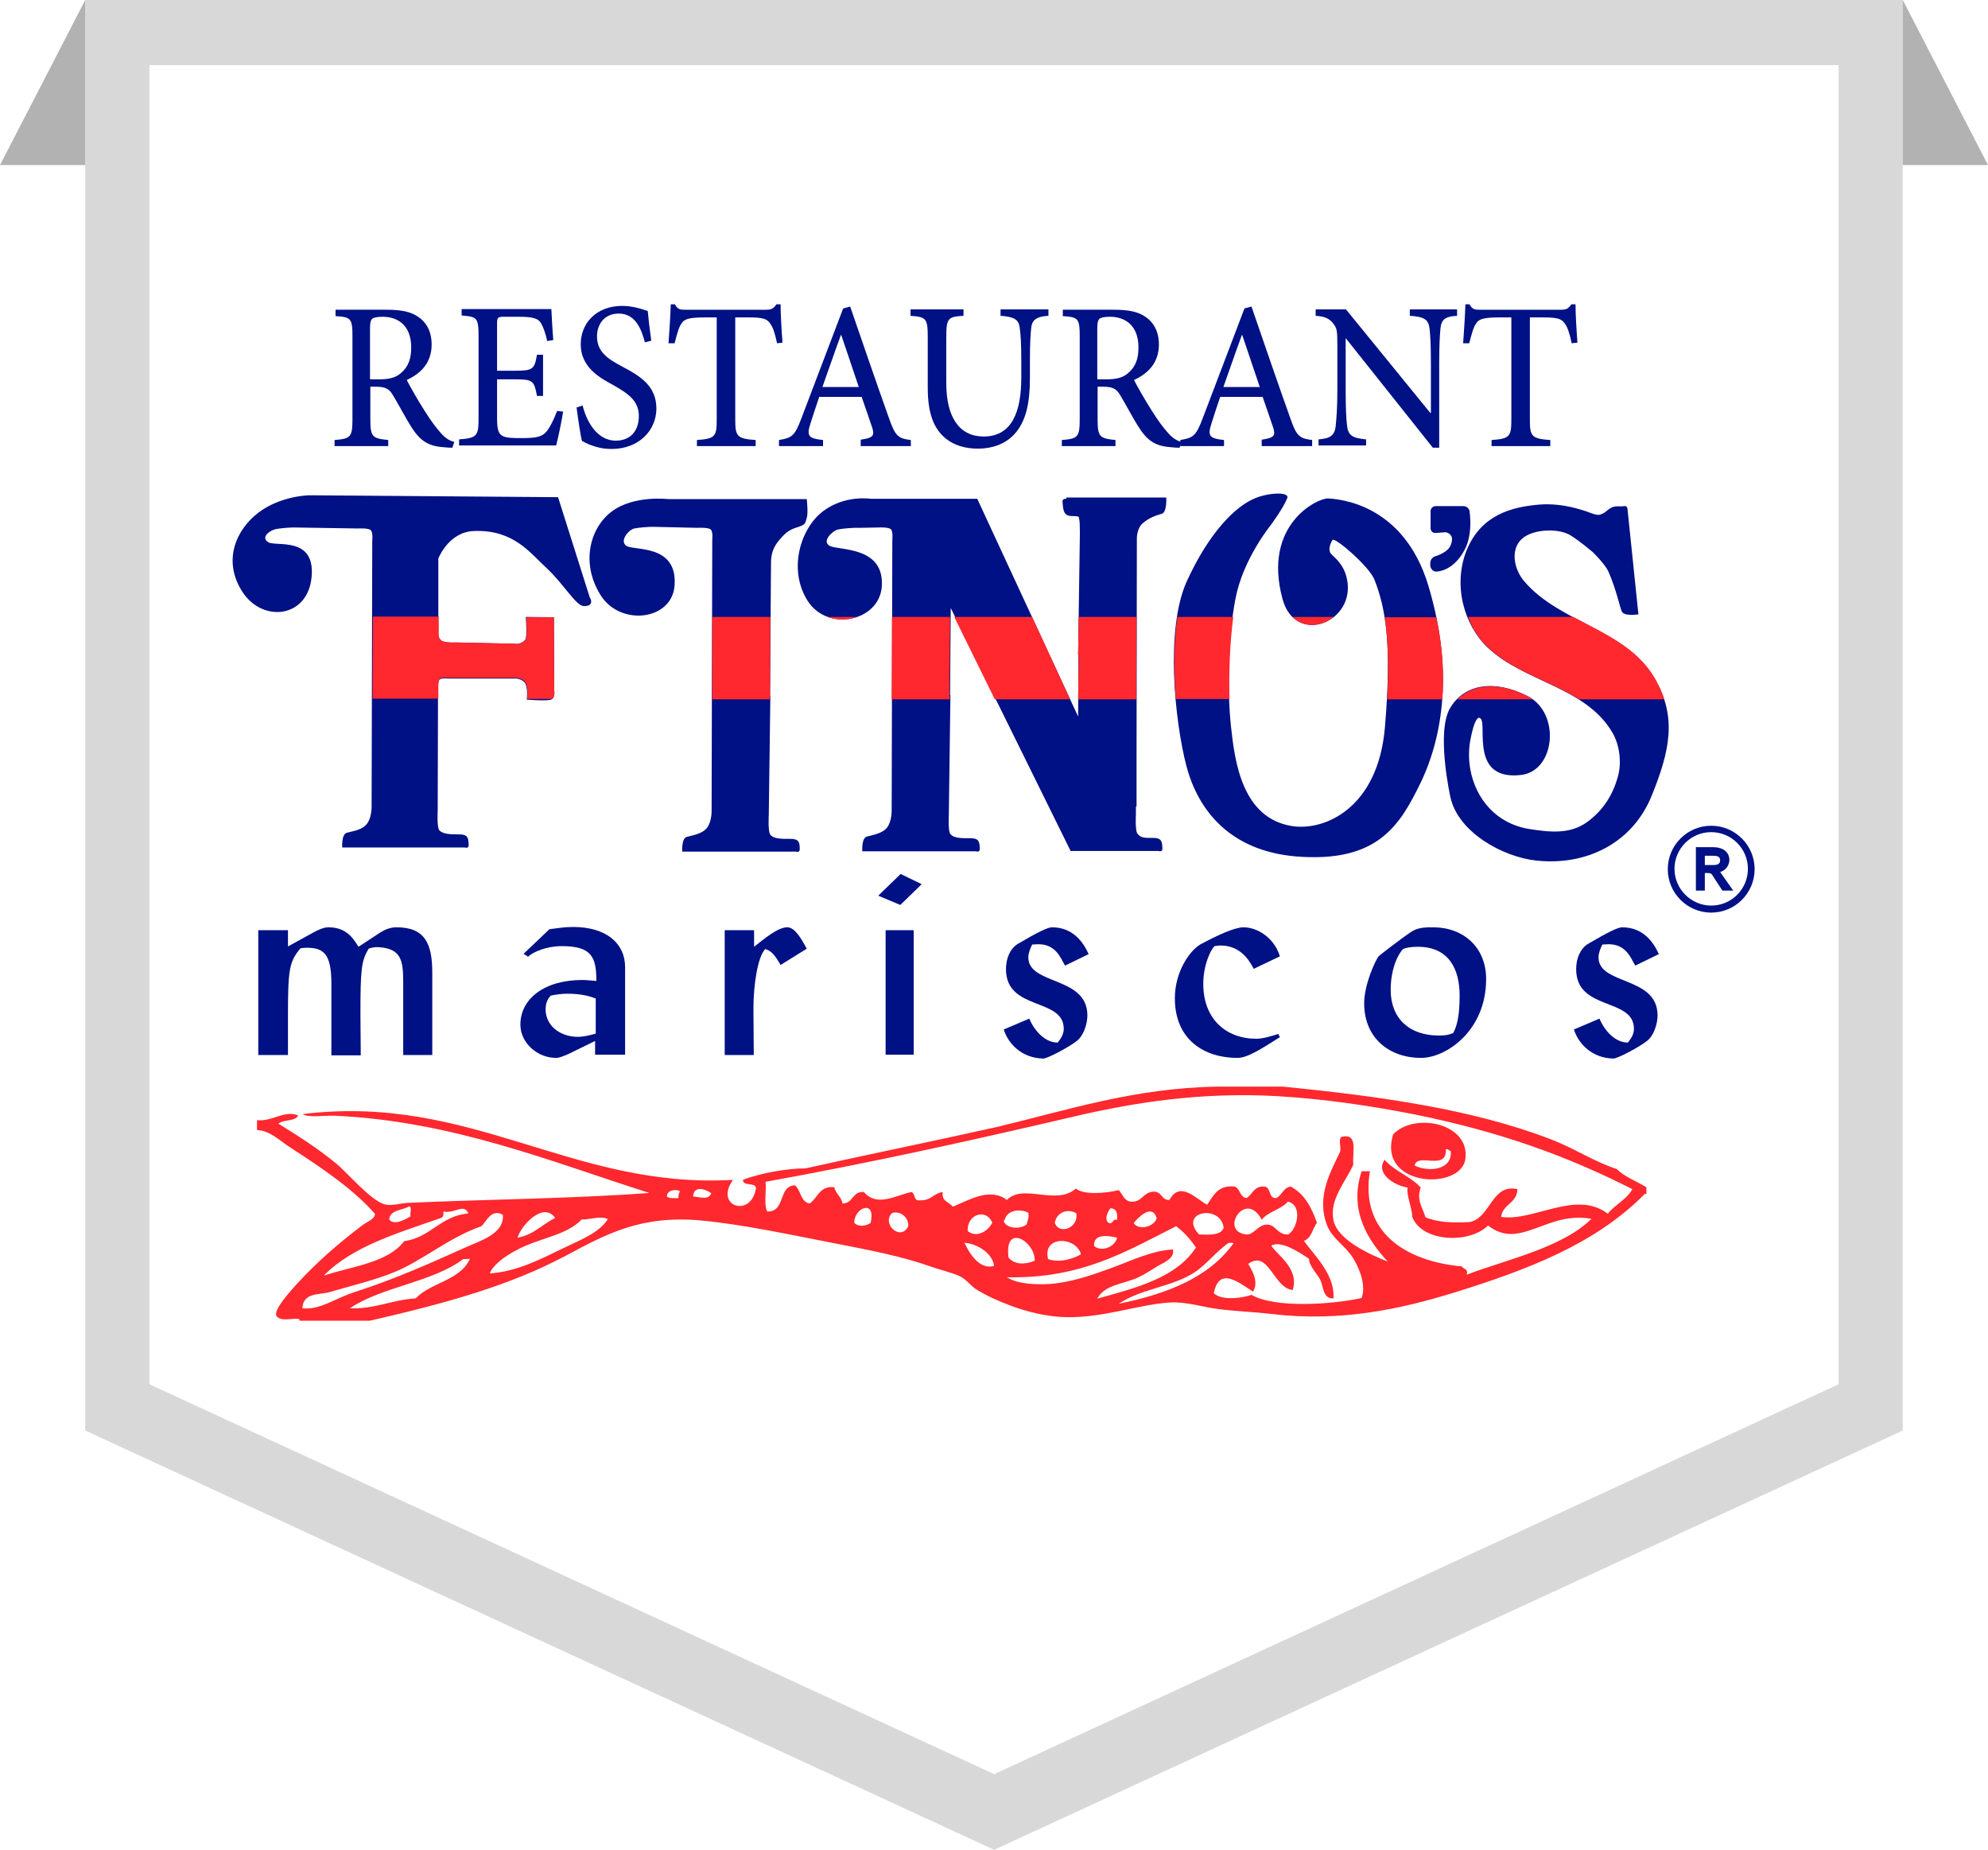 <svg xmlns="http://www.w3.org/2000/svg" xmlns:xlink="http://www.w3.org/1999/xlink" id="Capa_1" x="0px" y="0px" viewBox="0 0 622.7 579.3" style="enable-background:new 0 0 622.7 579.3;" xml:space="preserve"><style type="text/css">	.st0{fill:#D8D8D8;}	.st1{fill:#FFFFFF;}	.st2{fill-rule:evenodd;clip-rule:evenodd;fill:#FFFFFF;}	.st3{fill-rule:evenodd;clip-rule:evenodd;fill:#FF282E;}	.st4{fill:#001085;}	.st5{fill:#FF282E;}	.st6{fill:#B2B2B2;}</style><g>			<image style="overflow:visible;opacity:0.42;" width="636" height="646" transform="matrix(1 0 0 1 -6.447 -26)">	</image>	<g>		<g>			<g>				<polygon class="st0" points="596,448 311.4,579.3 26.7,448 26.7,0 596,0     "></polygon>				<polygon class="st1" points="575.9,433.5 311.4,555.6 46.8,433.5 46.8,20.4 575.9,20.4     "></polygon>			</g>			<g>				<g>					<g>						<path class="st2" d="M511.5,372.7c-1.8,3.3-5.4,4.9-7.7,7.7c-9.9-7.6-23.2,2.5-33.4,1c0.5-4.1,5-4.2,5.1-8.7       c-8.1-1.8-8.3,8.9-14.9,10.3c-5.4,0.2-10.3,0-13.9-1.5c-0.9-3-3-5.2-1.5-9.3c-3.1-3.5-8.2-5.2-11.3-8.7       c-3,4.3,3.1,8.1,7.2,8.7c-0.3,2.6,1.3,5.7,1.5,9.3c3.1,7.8,17.8,8.4,23.7,2.6c10.1,7.9,18.3-4.6,32.4-2.1       c-9.4,9.2-26.9,12.8-39.1,17.5c0.5-1.9-1.1-1.7-1.5-2.6c-17.5-1.7-32.1-10.7-28.8-29.8c-0.9,0-1.7,0-2.6,0       c-4.1,12.5,2.2,21.7,8.2,28.3c-5.5-2.2-15.7-6.7-17-12.9c-1.4-6.6,3.8-12,6.2-17.5c-0.4-3.7,1.7-9.9-3.6-8.7       c-1.2,0.5-0.2,3.2-0.5,4.6c-3,6.4-7.6,14.1-4.1,23.2c1.6,4.1,5.9,6.4,8.2,10.3c2.1,3.5,3.9,8.5,2.6,12.4c-9,2-27.1,3.3-34.5-1       c-2.1,0.8-9.2,2.1-11.8-0.5c1.7-8.7,8.2-3.1,12.3-0.5c1.8-3.2-0.4-6.8-1.5-8.7c6.4-4.6,7.8,7.5,13.9,8.2       c2.2-6.7-5-11.1-6.7-13.9c3-1.8,9.1,2.2,11.8,4.1c0.2,2.6,2.5,4.5,3.6,6.7c0.9,1.9,0.8,6,4.1,5.7c0.4-7.5-5.6-13-9.3-18       c2.4-0.8,2.7-3.8,4.1-5.7c-1.7-4.8-4-9.1-8.2-11.3c-2.4,0.3-2.7,2.8-4.6,3.6c-2.5,0.1-1.5-3.3-3.6-3.6       c-3.4-0.3-3.6,2.5-5.7,3.6c-2.1-0.3-1.9-2.9-3.6-3.6c-5.4-0.6-6.7,2.9-8.7,5.7c-3.7-2.1-8.5-7.6-11.8-1.5       c-2.7,0.1-2.4-2.8-5.1-2.6c-3.3,0.2-3.4,3.5-7.2,3.1c-2-0.4-2.4-2.4-3.6-3.6c-4.4,1.1-11.1,1.5-13.4-0.5       c-6.1,5.5-16.7-1.7-21.6,3.6c-5.3-4.1-11.9,0-17,2.1c-1-1.6-3.6-1.6-3.1-4.6c-2.9,0.4-3.7,2.8-7.2,2.6c-2,0.3-1.3-2.1-2.6-2.6       c-5.2,1.1-10.9,4.8-14.9,0c-3.7-0.3-3.3,3.6-6.7,3.6c-0.4-2.2-2.1-3.1-2.6-5.1c-4.7-0.4-5.1,3.4-7.7,5.1       c-3-0.5-2.7-4.1-4.6-5.7c-5.4,0.2-2.9,8.4-8.7,8.2c-1.1-2.2-0.2-6.3-0.5-9.3c32.8-5.9,65.2-13.1,97.3-20.6       c18.5-4.3,39.5-7.5,63.3-6.2c14,0.8,29.2,2.9,42.7,5.7C469.7,354.4,490.6,361.9,511.5,372.7z M459,362.9       c1.5-11.1-15.8-14.8-22.6-7.7C431.2,371.8,457.7,373,459,362.9z"></path>						<path class="st2" d="M452.8,359.8c0.8-0.1,0.9,0.5,1.5,0.5c0.7,6-6.9,6.8-11.3,4.6C444,360.8,453.2,366.9,452.8,359.8z"></path>						<path class="st2" d="M222.8,373.7c-0.9,2.2-3.3,1.2-5.7,1C217.3,371.1,221.1,372.4,222.8,373.7z"></path>						<path class="st2" d="M213,373.2c-0.4,0.5-0.6,1.2-0.5,2.1c-1.4,0-2.9,0.2-3.6-0.5C208.8,372.8,211.7,372.2,213,373.2z"></path>						<path class="st2" d="M403.4,386.6c-3.5,0.1-3.7-3.1-6.7-3.1c-2.6,0-4.2,3.2-6.2,3.1c-9-0.6-0.5-14.4,4.6-4.6       c2-2.6,6.1-3.1,8.2-5.7C408.1,377.4,406.4,384.9,403.4,386.6z"></path>						<path class="st2" d="M128.1,377.8c1.1,0.1,0.2,2.2,0.5,3.1c-1.5,1-5.2,3.1-6.7,1C122.2,378.8,126,379.1,128.1,377.8z"></path>						<path class="st2" d="M272.7,383c-1.6,1-3.7,1.3-5.1,0C267.3,378.4,274.5,375.2,272.7,383z"></path>						<path class="st2" d="M146.6,379.9c-8.8,0.8-11.7,7.5-20.1,8.7c-5.2,6.8-16.2,7.8-25.2,10.8c9-9.2,23.1-13.3,36.5-18       c0.9-0.1,1.2-0.9,1-2.1C142.4,380.2,145.3,376.7,146.6,379.9z"></path>						<path class="st2" d="M347.9,378.3c1.9,0,2.3,1.5,2.1,3.6c-1.6-0.4-1,1.4-2.6,1C345.8,381.9,346.9,379.6,347.9,378.3z"></path>						<path class="st2" d="M322.1,379.9c0.3,1.7-0.4,2.4-0.5,3.6c-1.8,1.7-6.5,1.3-7.2-1c0.1-0.4,0.5-0.5,0.5-1       C316,378.9,319.7,378.5,322.1,379.9z"></path>						<path class="st2" d="M173.9,381.4c-4,2-6.8,5.2-11.8,6.2C163.3,383.7,170.1,376.2,173.9,381.4z"></path>						<path class="st2" d="M284.6,384c-2.3,4.9-8.5-0.7-5.1-4.1C281.7,379.1,284.6,380.9,284.6,384z"></path>						<path class="st2" d="M337,379.9c0.9,4.5-5.2,7-6.7,3.1C330.8,380.2,333.7,378.2,337,379.9z"></path>						<path class="st2" d="M362.3,381.4c-0.7,2.8-5.7,4.1-7.2,1.5C356.4,381.4,360.9,376.7,362.3,381.4z"></path>						<path class="st2" d="M383.4,384.5c-0.9,2.4-4.4,2.2-7.7,2.1C368.9,379.5,382.3,376.9,383.4,384.5z"></path>						<path class="st2" d="M157.5,380.4c0.5,6-7.3,8.2-11.8,10.3c-10.7,4.8-21.8,9.8-34.5,13.9c-6.1,2-11.1,5.9-16.5,5.1       c0.4-5.2,5.4-4.2,8.7-5.1c6.8-2,13.9-3.6,20.1-6.2c9-3.7,17-10.8,27.3-14.4C152.5,382.4,153.8,378.5,157.5,380.4z"></path>						<path class="st2" d="M310.8,383c-1.1,2.4-4.9,5-7.7,2.6C302.9,380.1,309,378.4,310.8,383z"></path>						<path class="st2" d="M190.4,381.9c-2.9,4.5-9.1,6.7-14.4,9.3c-7,3.4-14.1,7.1-22.6,7.7c1.4-3.6,7.3-7,11.3-8.7       c6-2.6,13.2-3.7,17.5-8.2C184.8,382,188.1,380.6,190.4,381.9z"></path>						<path class="st2" d="M374.6,390.7c-6.2,9.4-18.6,12.6-30.9,16c2.2-4.5,8.5-4.6,12.9-6.7c2-1,4.1-2.4,6.2-3.6       c1.8-1,5.2-2.3,4.6-5.1c-6.4,0.3-12.9,3.4-19,5.7c-6.2,2.3-12.7,4.6-19.6,5.1c-3.7,0.3-9.8,0.2-13.4-2.1       c23.5,0.6,37.7-8.3,53-16C370.9,385.9,372.9,388.1,374.6,390.7z"></path>						<path class="st2" d="M324.2,394.8c-2.9,1.2-6.5,1.3-8.2-1C314.5,382.8,324.3,388.8,324.2,394.8z"></path>						<path class="st2" d="M349.9,387.6c-0.6,2.8-4.9,4.5-7.2,2.6C342.4,386.3,347.1,386.9,349.9,387.6z"></path>						<path class="st2" d="M338.6,392.8c-2.4,1.5-6.8,2.8-10.3,1.5C326.4,386.9,337,387.1,338.6,392.8z"></path>						<path class="st2" d="M311.3,396.4c-4.9,1.6-8.2-5-9.3-7.2C305.3,389.4,310.6,391.8,311.3,396.4z"></path>						<path class="st2" d="M386.4,389.2c-7.7,10.7-20.7,16-36,19c7.2-4.8,16.6-5.1,23.7-9.8c4.1-2.7,6.9-6.6,10.8-9.3       C385.4,389.2,385.9,389.2,386.4,389.2z"></path>						<path class="st2" d="M147.2,394.3c-3,6.8-12.2,7.4-17,12.4c-8,0.6-12.8,3.4-20.6,3.1c10.1-6.8,25.8-8.2,35.5-15.4       C145.8,394.3,146.5,394.3,147.2,394.3z"></path>						<g>							<g>								<path class="st3" d="M381.3,340.3c6.9,0,13.7,0,20.6,0c30.2,3,59.2,7,83.9,16.5c7.3,2.8,13.5,7,20.6,9.3         c2.5,2.5,6.2,3.8,9.3,5.7c0,0.7,0,1.4,0,2.1c-0.2,0-0.3,0-0.5,0c-15.5,15.7-36.6,23.7-59.7,30.9         c-16.6,5.1-35.5,9.3-57.1,6.7c-5.1-0.6-10.7-0.8-16.5-1.5c-5-0.6-10.3-2.4-15.4-2.1c-9.9,0.6-20.6,4.8-32.4,4.6         c-5.9-0.1-12.2-1.6-17.5-3.6c-4.2-1.6-7-2.8-10.8-5.1c-1.7-1.1-3.1-3.1-5.1-4.1c-2.6-1.2-6.2-2-9.3-3.1         c-9-3.2-19.5-5.2-29.8-7.2c-14.4-2.8-29.2-6-42.2-7.2c-18.7-1.7-29.7,4.4-41.7,10.8c-18.1,9.7-38.3,15.2-61.8,20.6         c-7.4,0-14.8,0-22.1,0c0.6-1.7-5.8,0.9-7.2-1.5c-1.1-1.9,4.8-8.2,6.2-9.8c6.4-7,13.3-13,20.6-18.5c1.5-1.2,3.8-1.8,4.1-3.6         c-6.6-7.6-16.6-14.4-26.2-20.6c-3.8-2.4-6.6-5.5-10.8-5.7c0-1,0-2.1,0-3.1c4.9,0.5,8.4-3.2,12.9-1.5c-0.9,2-4.6,1.2-6.2,2.6         c6,3.7,12.3,7.7,18,12.4c3.7,3,11,11.8,15.4,12.9c2.3,0.5,4.9-0.4,7.2-0.5c23.9-1.1,51.6-1.3,75.6-3.1         c-30.3-9.6-61.7-22.6-98.8-24.2c-3.2-0.1-8.1,0.7-9.8-0.5c53-6.5,84.2,23.5,134.8,20.6c-6,8.3,5.7,12.1,7.2,2.6         c-0.2-2-4-0.4-4.1-2.6c5.3-2.1,13.9-3.6,19.6-3.6c19.8-4.4,39.5-8.4,59.7-12.9C334.2,347.7,355.4,340.7,381.3,340.3z          M443.1,349c-13.6-2.7-28.8-4.9-42.7-5.7c-23.8-1.4-44.8,1.9-63.3,6.2c-32.1,7.5-64.5,14.7-97.3,20.6c0.3,3-0.6,7.1,0.5,9.3         c5.9,0.2,3.3-8,8.7-8.2c1.9,1.5,1.7,5.2,4.6,5.7c2.6-1.7,3-5.6,7.7-5.1c0.5,2.1,2.2,2.9,2.6,5.1c3.4,0,3-3.9,6.7-3.6         c4.1,4.8,9.8,1.1,14.9,0c1.3,0.5,0.6,2.9,2.6,2.6c3.5,0.2,4.3-2.2,7.2-2.6c-0.5,3,2.1,3.1,3.1,4.6c5.1-2,11.6-6.2,17-2.1         c5-5.3,15.5,1.9,21.6-3.6c2.2,2,9,1.6,13.4,0.5c1.2,1.2,1.6,3.2,3.6,3.6c3.8,0.4,3.9-2.9,7.2-3.1c2.8-0.2,2.5,2.7,5.1,2.6         c3.3-6.1,8.2-0.5,11.8,1.5c2-2.8,3.3-6.3,8.7-5.7c1.7,0.7,1.5,3.3,3.6,3.6c2-1.1,2.3-3.9,5.7-3.6c2.1,0.3,1.1,3.7,3.6,3.6         c1.9-0.8,2.2-3.3,4.6-3.6c4.3,2.3,6.5,6.5,8.2,11.3c-1.4,1.9-1.7,4.9-4.1,5.7c3.7,5,9.7,10.6,9.3,18         c-3.3,0.3-3.2-3.8-4.1-5.7c-1.1-2.2-3.4-4.1-3.6-6.7c-2.8-1.9-8.8-5.9-11.8-4.1c1.7,2.8,8.9,7.2,6.7,13.9         c-6.1-0.7-7.5-12.8-13.9-8.2c1.1,2,3.4,5.5,1.5,8.7c-4.2-2.6-10.6-8.2-12.3,0.5c2.7,2.6,9.8,1.3,11.8,0.5         c7.4,4.3,25.5,3,34.5,1c1.4-3.9-0.5-8.9-2.6-12.4c-2.4-3.9-6.6-6.2-8.2-10.3c-3.5-9.1,1.1-16.8,4.1-23.2         c0.3-1.4-0.7-4.1,0.5-4.6c5.3-1.2,3.2,5,3.6,8.7c-2.4,5.5-7.6,10.9-6.2,17.5c1.3,6.2,11.5,10.7,17,12.9         c-6.1-6.6-12.3-15.9-8.2-28.3c0.9,0,1.7,0,2.6,0c-3.2,19.2,11.3,28.2,28.8,29.8c0.5,0.9,2.1,0.7,1.5,2.6         c12.2-4.7,29.7-8.3,39.1-17.5c-14.1-2.6-22.3,10-32.4,2.1c-5.9,5.8-20.6,5.2-23.7-2.6c-0.2-3.5-1.9-6.7-1.5-9.3         c-4.1-0.6-10.2-4.4-7.2-8.7c3.1,3.6,8.2,5.2,11.3,8.7c-1.4,4,0.6,6.2,1.5,9.3c3.6,1.6,8.5,1.8,13.9,1.5         c6.6-1.4,6.8-12.1,14.9-10.3c-0.1,4.5-4.6,4.6-5.1,8.7c10.3,1.5,23.5-8.6,33.4-1c2.3-2.9,5.9-4.4,7.7-7.7         C490.6,361.9,469.7,354.4,443.1,349z M217.1,374.7c2.3,0.2,4.8,1.2,5.7-1C221.1,372.4,217.3,371.1,217.1,374.7z          M208.9,374.7c0.7,0.7,2.2,0.5,3.6,0.5c0-0.9,0.1-1.6,0.5-2.1C211.7,372.2,208.8,372.8,208.9,374.7z M403.4,376.3         c-2.1,2.5-6.2,3.1-8.2,5.7c-5.1-9.8-13.6,4-4.6,4.6c2,0.1,3.6-3.1,6.2-3.1c3,0,3.1,3.2,6.7,3.1         C406.4,384.9,408.1,377.4,403.4,376.3z M121.9,381.9c1.5,2,5.1,0,6.7-1c-0.3-0.9,0.6-3-0.5-3.1         C126,379.1,122.2,378.8,121.9,381.9z M267.6,383c1.4,1.3,3.5,1,5.1,0C274.5,375.2,267.3,378.4,267.6,383z M138.9,379.4         c0.1,1.2-0.1,1.9-1,2.1c-13.4,4.7-27.5,8.8-36.5,18c9-3,20-4,25.2-10.8c8.4-1.2,11.3-7.9,20.1-8.7         C145.3,376.7,142.4,380.2,138.9,379.4z M347.3,383c1.6,0.4,1-1.4,2.6-1c0.2-2.1-0.2-3.6-2.1-3.6         C346.9,379.6,345.8,381.9,347.3,383z M314.9,381.4c0,0.5-0.4,0.6-0.5,1c0.7,2.4,5.4,2.7,7.2,1c0.2-1.2,0.8-1.9,0.5-3.6         C319.7,378.5,316,378.9,314.9,381.4z M162.1,387.6c5.1-0.9,7.8-4.2,11.8-6.2C170.1,376.2,163.3,383.7,162.1,387.6z          M279.4,379.9c-3.4,3.4,2.8,9,5.1,4.1C284.6,380.9,281.7,379.1,279.4,379.9z M330.4,383c1.5,3.9,7.6,1.4,6.7-3.1         C333.7,378.2,330.8,380.2,330.4,383z M355.1,383c1.5,2.5,6.5,1.2,7.2-1.5C360.9,376.7,356.4,381.4,355.1,383z M375.6,386.6         c3.4,0.1,6.8,0.3,7.7-2.1C382.3,376.9,368.9,379.5,375.6,386.6z M150.8,384c-10.3,3.6-18.3,10.7-27.3,14.4         c-6.1,2.5-13.3,4.2-20.1,6.2c-3.3,1-8.4,0-8.7,5.1c5.4,0.7,10.4-3.2,16.5-5.1c12.7-4.1,23.8-9.1,34.5-13.9         c4.6-2.1,12.4-4.3,11.8-10.3C153.8,378.5,152.5,382.4,150.8,384z M303.1,385.5c2.8,2.4,6.6-0.1,7.7-2.6         C309,378.4,302.9,380.1,303.1,385.5z M182.2,381.9c-4.3,4.5-11.5,5.6-17.5,8.2c-4,1.7-9.9,5.1-11.3,8.7         c8.5-0.6,15.6-4.3,22.6-7.7c5.3-2.6,11.5-4.8,14.4-9.3C188.1,380.6,184.8,382,182.2,381.9z M368.4,384         c-15.3,7.7-29.5,16.5-53,16c3.6,2.3,9.7,2.3,13.4,2.1c6.8-0.5,13.3-2.8,19.6-5.1c6.2-2.3,12.6-5.4,19-5.7         c0.6,2.8-2.9,4.1-4.6,5.1c-2,1.2-4.1,2.6-6.2,3.6c-4.3,2.1-10.6,2.2-12.9,6.7c12.2-3.4,24.7-6.5,30.9-16         C372.9,388.1,370.9,385.9,368.4,384z M315.9,393.8c1.8,2.3,5.3,2.3,8.2,1C324.3,388.8,314.5,382.8,315.9,393.8z          M342.7,390.2c2.3,2,6.6,0.3,7.2-2.6C347.1,386.9,342.4,386.3,342.7,390.2z M328.3,394.3c3.5,1.3,7.9-0.1,10.3-1.5         C337,387.1,326.4,386.9,328.3,394.3z M302.1,389.2c1,2.2,4.4,8.8,9.3,7.2C310.6,391.8,305.3,389.4,302.1,389.2z          M384.9,389.2c-3.9,2.6-6.7,6.6-10.8,9.3c-7.1,4.6-16.5,5-23.7,9.8c15.3-3.1,28.4-8.3,36-19         C385.9,389.2,385.4,389.2,384.9,389.2z M145.1,394.3c-9.7,7.3-25.4,8.6-35.5,15.4c7.8,0.3,12.6-2.5,20.6-3.1         c4.8-5,14-5.6,17-12.4C146.5,394.3,145.8,394.3,145.1,394.3z"></path>							</g>						</g>						<g>							<g>								<path class="st3" d="M436.4,355.2c6.8-7,24.1-3.4,22.6,7.7C457.7,373,431.2,371.8,436.4,355.2z M443.1,365         c4.4,2.2,12,1.4,11.3-4.6c-0.7,0-0.7-0.7-1.5-0.5C453.2,366.9,444,360.8,443.1,365z"></path>							</g>						</g>					</g>					<g>						<path class="st4" d="M80.9,330.3v-39h9.3v5.1l8-4.4c1.7-0.9,3.2-1.6,4.7-1.6c6.1,0,8.1,4.2,9.4,6.1l6.7-4.4       c1.6-1,3.2-1.7,5.2-1.7c8.9,0,11.2,5.1,11.2,14.2v25.8h-9.1v-22.6c0-7-0.5-10.9-8.2-11.2c-0.8,0-2.5,0.3-2.7,0.6       c-2.2,3.8-2.5,6.2-2.5,20.4c0,4.3,0.1,8.5,0.1,12.9h-9.2v-22.5c0-9.4-2.5-11.2-7.8-11.2c-0.6,0-1.7,0.1-1.9,0.2       c-3.4,4.1-3.9,6.3-3.9,20.6c0,3.3,0,12.1,0,12.8H80.9z"></path>						<path class="st4" d="M164,298.7l8.1-7.7c2.5-0.3,4.6-0.7,7.4-0.7c10.4,0,16.3,5.1,16.3,12.6v27.4h-9.4V326l-8.4,4.1       c-1.4,0.6-2.8,1.2-3.8,1.2c-6.1,0-11.2-4.9-11.2-10.4c0-8.1,7.5-14,19.4-14c1.4,0,2.8,0.2,4.4,0.3c0-7.5-1.5-10.9-10.8-10.9       c-4.8,0-8.8,1.7-10.6,3.3L164,298.7z M177.8,311.2c-1.6,0-3.5,0.2-5.3,0.6c-0.5,0.6-1.6,1.7-1.6,4.3c0,5,4.4,8.6,10.1,8.6       c1.9,0,3.8-0.5,5.6-1v-11C184.8,312,182.1,311.2,177.8,311.2z"></path>						<path class="st4" d="M227,330.3v-39h9.2v5.2c3.2-2.5,7.4-6.1,10.4-6.1c2.4,0,4.4,3.6,6.1,6.7l-8.2,5.1c-1.9-3.3-2.9-4.4-4.8-5       c-2.4,2.5-3.7,11.3-3.7,18.6l0.1,14.6H227z"></path>						<path class="st4" d="M275.1,280.5l7-6.8l6.6,3.2l-6.7,6.5L275.1,280.5z M277.4,330.3v-39h8.8v39H277.4z"></path>						<path class="st4" d="M314.4,322.4l8-3.4c1.6,3.8,4.9,7.5,8.9,7.5c0.5-0.7,1.9-2.2,1.9-4.3c0-9.9-18.1-5.5-18.1-18.7       c0-3.4,1.3-6.4,3.7-7.9c6.3-3.7,9.4-5.2,10.7-5.2c6.9,0,10,5.1,11.5,8.4l-7.4,3.6c-1.5-2.7-3-6.7-8.4-6.7       c-0.6,0-1.3,0.1-1.9,0.1c-0.6,1.2-1.2,2.7-1.2,4c0,8.8,18.5,5.8,18.5,18.2c0,2.5-1.1,6.2-3.2,7.9c-2.3,1.9-9.3,5.6-10.6,5.6       C320.1,331.4,315.8,326.9,314.4,322.4z"></path>						<path class="st4" d="M380.4,296.3c-1.2,1.2-3.5,5.9-3.5,11.8c0,11.1,7.2,17.2,16.6,17.2c2.2,0,5-0.9,6.9-1.5l0.5,1       c-5.7,3.6-10.1,6.5-13.3,6.5c-10.3,0-19.6-5.6-19.6-18.7c0-8.3,4.7-15,8.1-16.9c5.4-2.9,10.7-5.3,13.4-5.3       c4.3,0,9.6,3.2,11.4,9.1l-8.2,3.9c-1.4-2.7-4.2-7.3-10.4-7.3C381.7,296.1,381.1,296.2,380.4,296.3z"></path>						<path class="st4" d="M448.9,290.4c9.4,0,16.6,6.2,16.6,16.2c0,16.3-12.6,24.7-20.4,24.7c-9.8,0-17.8-6.1-17.8-17.1       c0-5.9,3.5-13.4,4.5-14.7c0.5-0.5,7.9-6.2,10.6-7.9C444.4,290.4,446.8,290.4,448.9,290.4z M450.7,324.3c2.4,0,3.3-0.3,4.5-0.8       c1.1-2.1,2-5.1,2-11.7c0-8.5-3.5-15.3-13.1-15.3c-1.7,0-3.5,0.2-4.6,0.7c-1.3,1.2-3.9,5.8-3.9,12.8       C435.6,319,441.5,324.3,450.7,324.3z"></path>						<path class="st4" d="M493,322.4l8-3.4c1.6,3.8,4.9,7.5,8.9,7.5c0.5-0.7,1.9-2.2,1.9-4.3c0-9.9-18.1-5.5-18.1-18.7       c0-3.4,1.3-6.4,3.7-7.9c6.3-3.7,9.4-5.2,10.7-5.2c6.9,0,10,5.1,11.5,8.4l-7.4,3.6c-1.5-2.7-3-6.7-8.4-6.7       c-0.6,0-1.3,0.1-1.9,0.1c-0.6,1.2-1.2,2.7-1.2,4c0,8.8,18.5,5.8,18.5,18.2c0,2.5-1.1,6.2-3.2,7.9c-2.3,1.9-9.3,5.6-10.6,5.6       C498.7,331.4,494.4,326.9,493,322.4z"></path>					</g>					<g>						<path class="st4" d="M141.7,140.2c-0.7,0-1.5,0-2.2-0.1c-5-0.3-7.6-1.7-10.4-6c-2.1-3.2-4.1-7.2-6-10.3       c-1.1-1.9-2.2-2.7-5.4-2.7h-1.7v10.2c0,5.5,0.6,6,5.6,6.5v1.9h-16.8v-1.9c5-0.4,5.6-0.9,5.6-6.5v-26c0-5.6-0.5-6-5.3-6.3v-2       h15.9c4.7,0,7.7,0.6,10.1,2.3c2.5,1.7,4.1,4.6,4.1,8.6c0,5.7-3.4,9.1-7.8,11.1c1.1,2.2,3.6,6.5,5.5,9.5c2.2,3.5,3.6,5.3,5,6.9       c1.6,1.9,2.9,2.6,4.4,3L141.7,140.2z M118.7,118.8c3.1,0,5.2-0.5,6.8-1.9c2.4-2,3.3-4.5,3.3-8.1c0-7-4.3-9.6-8.9-9.6       c-1.9,0-2.9,0.3-3.3,0.6c-0.4,0.4-0.7,1.1-0.7,2.8v16.2H118.7z"></path>						<path class="st4" d="M176.4,128.9c-0.4,2.5-1.6,8.5-2.2,10.6h-30.4v-1.9c5.6-0.4,6.1-1.1,6.1-6.5v-25.7c0-6-0.5-6.2-5.3-6.6       v-2h28.1c0.1,1.7,0.3,6.1,0.6,9.7l-1.9,0.3c-0.6-2.7-1.2-4.3-2-5.7c-0.9-1.4-2.6-1.9-6.9-1.9h-4.6c-2,0-2.2,0.2-2.2,2.2v14.7       h5.7c5.6,0,6-0.5,6.8-5h1.9v12.9h-1.9c-0.9-4.8-1.3-5.2-6.8-5.2h-5.7V131c0,3.1,0.3,4.6,1.5,5.4c1.2,0.8,3.5,0.8,6.3,0.8       c4.5,0,6.4-0.4,7.8-2.2c1.1-1.4,2.2-3.7,3.2-6.3L176.4,128.9z"></path>						<path class="st4" d="M202,107.2c-1.1-4.2-3-9-8.2-9c-4.6,0-6.8,3.5-6.8,7.1c0,4.6,2.9,6.9,7.9,9.5c5.3,2.8,10.7,5.9,10.7,13.1       c0,7-5.6,12.7-14,12.7c-2.6,0-4.6-0.5-6.2-1.1c-1.6-0.5-2.4-1.1-3.1-1.4c-0.4-1.3-1.3-7.3-1.7-10.5l1.9-0.6       c1,4.2,4.1,11,10.4,11c4.5,0,7.2-3,7.2-7.7c0-4.8-3.3-7-8-9.7c-4.3-2.3-10.2-5.6-10.2-12.8c0-6.6,4.9-12,13-12       c2.9,0,5.7,0.8,8,1.6c0.2,2.3,0.5,5,1.1,9.3L202,107.2z"></path>						<path class="st4" d="M243.4,107.5c-0.7-3.3-1.3-5-2.1-6.1c-1-1.5-2.1-2-6.8-2h-4.2v32c0,5.2,0.5,6,6.4,6.4v1.9h-18.4v-1.9       c5.7-0.4,6.2-1.1,6.2-6.4v-32h-3.6c-5.4,0-6.7,0.6-7.5,2c-0.8,1.1-1.3,3.1-2.1,6.1h-1.9c0.3-4.3,0.6-8.6,0.7-12.2h1.3       c0.9,1.7,1.7,1.7,3.5,1.7h25.1c1.7,0,2.3-0.4,3.2-1.7h1.3c0,3,0.3,8.1,0.6,12L243.4,107.5z"></path>						<path class="st4" d="M269.6,139.6v-1.9c3.9-0.6,4.4-1.2,3.6-3.8c-0.9-2.6-2-5.9-3.3-9.6h-13.3c-1,3-1.9,5.6-2.7,8.2       c-1.3,4-0.8,4.8,3.9,5.3v1.9H244v-1.9c4-0.7,4.9-1.1,7.1-7l13-34.2l2.2-0.6c4,11.6,8,23.3,12.1,34.8c2,5.8,2.9,6.5,6.9,7v1.9       H269.6z M263.5,104.9h-0.1c-2,5.4-3.9,11-5.8,16.3h11.4L263.5,104.9z"></path>						<path class="st4" d="M328.4,98.9c-3.6,0.2-5.2,1.2-5.4,3.9c-0.2,1.8-0.4,4.5-0.4,10.4v5.2c0,7.8-1.2,13.5-4.8,17.5       c-2.9,3.2-7.1,4.6-11.4,4.6c-3.8,0-7.4-0.9-10.2-3.2c-3.8-3.1-5.6-8-5.6-15.9v-15.7c0-6.1-0.5-6.4-5.4-6.8v-2h16.6v2       c-4.9,0.3-5.4,0.7-5.4,6.8V120c0,10.8,4.2,16.7,11.7,16.7c8.8,0,11.8-7.6,11.8-18.5v-5c0-5.9-0.2-8.5-0.5-10.6       c-0.3-2.5-1.7-3.4-6-3.7v-2h15V98.9z"></path>						<path class="st4" d="M369.5,140.2c-0.7,0-1.5,0-2.2-0.1c-5-0.3-7.6-1.7-10.4-6c-2.1-3.2-4.1-7.2-6-10.3       c-1.1-1.9-2.2-2.7-5.4-2.7h-1.7v10.2c0,5.5,0.6,6,5.6,6.5v1.9h-16.8v-1.9c5-0.4,5.6-0.9,5.6-6.5v-26c0-5.6-0.5-6-5.3-6.3v-2       h15.9c4.7,0,7.7,0.6,10.1,2.3c2.5,1.7,4.1,4.6,4.1,8.6c0,5.7-3.4,9.1-7.8,11.1c1.1,2.2,3.6,6.5,5.5,9.5c2.2,3.5,3.6,5.3,5,6.9       c1.6,1.9,2.9,2.6,4.4,3L369.5,140.2z M346.5,118.8c3.1,0,5.2-0.5,6.8-1.9c2.4-2,3.3-4.5,3.3-8.1c0-7-4.3-9.6-8.9-9.6       c-1.9,0-2.9,0.3-3.3,0.6c-0.4,0.4-0.7,1.1-0.7,2.8v16.2H346.5z"></path>						<path class="st4" d="M395.2,139.6v-1.9c3.9-0.6,4.4-1.2,3.6-3.8c-0.9-2.6-2-5.9-3.3-9.6h-13.3c-1,3-1.9,5.6-2.7,8.2       c-1.3,4-0.8,4.8,3.9,5.3v1.9h-13.7v-1.9c4-0.7,4.9-1.1,7.1-7l13-34.2l2.2-0.6c4,11.6,8,23.3,12.1,34.8c2,5.8,2.9,6.5,6.9,7       v1.9H395.2z M389.1,104.9H389c-2,5.4-3.9,11-5.8,16.3h11.4L389.1,104.9z"></path>						<path class="st4" d="M456.4,98.9c-3.4,0.2-4.9,0.9-5.2,3.9c-0.2,2.1-0.4,5.1-0.4,11.2v26.2h-2l-27.2-34.2h-0.1l0,16       c0,6.1,0.2,9.2,0.4,11c0.3,3.4,1.7,4.2,6,4.6v1.9H413v-1.9c3.6-0.3,5.1-1.1,5.4-4.4c0.2-2.1,0.5-5.2,0.5-11.2V108       c0-4.8-0.2-5.2-1.3-6.7c-1.3-1.6-2.6-2.2-5.5-2.4v-2h9.5l26.4,32.4h0.2V114c0-6.1-0.2-9.1-0.4-10.9c-0.3-3.1-1.7-3.9-6.2-4.2       v-2h14.8V98.9z"></path>						<path class="st4" d="M492.3,107.5c-0.7-3.3-1.3-5-2.1-6.1c-1-1.5-2.1-2-6.8-2h-4.2v32c0,5.2,0.5,6,6.4,6.4v1.9h-18.4v-1.9       c5.7-0.4,6.2-1.1,6.2-6.4v-32h-3.6c-5.4,0-6.7,0.6-7.5,2c-0.8,1.1-1.3,3.1-2.1,6.1h-1.9c0.3-4.3,0.6-8.6,0.7-12.2h1.3       c0.9,1.7,1.7,1.7,3.5,1.7H489c1.7,0,2.3-0.4,3.2-1.7h1.3c0,3,0.3,8.1,0.6,12L492.3,107.5z"></path>					</g>					<path class="st4" d="M184.7,187c0,0,1.9,2.9-1.9,2.8c-2.4-0.1-6.3-7-11.6-11.9c-5.3-4.9-10.4-12.1-22.8-11.6      c-7.9,0.3-11.1,8.6-11.1,8.6l0,24c0,0,0,1,0.9,1.7c1,0.8,4.6,0.6,4.6,0.6l18.3,0.4c0,0,1.8,0.5,3.4-1.2      c0.7-0.8,0.2-7.2,0.2-7.2l8.8,0.1l0.1,23.1c0,0,0.4,2.1-1,2.7c-1.4,0.5-7.6,0-7.6,0s0.5-4-0.7-5.4c-1.2-1.4-3.3-1.2-3.3-1.2      l-20.5,0c0,0-2.3-0.3-2.9,0.4c-0.5,0.7-0.4,2.9-0.4,2.9l-0.1,38.1c0,0-0.3,5.1,0.5,6.1c1.1,1.3,3.8,1.3,6.3,1.3      c2.7,0,2.8,1.2,2.9,3.2c0.1,1.4-1.2,0.9-1.2,0.9h-38.4c0,0-0.3-4.1,1.4-4.6c1.7-0.5,4.9-0.8,6.4-2.9c1.5-2,1.4-5.4,1.4-5.4      l0.2-83.1c0,0,0.3-2.7-0.5-3.4c-0.8-0.7-4.1-0.5-4.1-0.5l-19-0.3c-2.4-0.1-5.7,0.3-6.6,0.5c-1.7,0.3-4.9,2.5-2.4,4.1      c2.5,1.5,14.8-2,13.6,10.9c-1.2,12.9-15.4,14.4-21.7,4.6c-6.3-9.8-1.9-19.5,5.1-24.8c7-5.3,15.9-5.4,15.9-5.4l77.9,0.6      L184.7,187z M247.6,262.7c-2.6,0-5.2,0.1-6.3-1.3c-0.8-0.9-0.5-6.1-0.5-6.1l0.5-37.4h-0.1l0.3-41.5c0-4.5,1.8-6.4,3.5-8.3      c1.8-2,3.2-2.5,5.4-3.2c2.1-0.7,1.8-1.3,2.3-2.7c0.5-1.4,0-5.9,0-5.9h-11.1h-18.2h-14.2c0,0-10.7-1.3-17.6,3.9      c-7,5.3-9.7,16.4-3.4,26.3c6.3,9.8,22.4,7.7,23.1-3.2c0.9-12.9-12.5-10.8-15-12.3c-2.5-1.5,0.7-5.2,2.4-5.5      c0.9-0.2,4.3-0.6,6.6-0.5l13.2,0.3c0,0,3.2-0.2,4.1,0.5c0.8,0.7,0.5,3.4,0.5,3.4l-0.2,84.6c0,0,0.1,3.4-1.4,5.4      c-1.5,2-4.7,2.4-6.4,2.9c-1.7,0.5-1.4,4.6-1.4,4.6h35.6c0,0,1.3,0.5,1.2-0.9C250.5,263.9,250.3,262.7,247.6,262.7z M334,156.2      c0,0-1.3-0.1-1.2,0.9c0.2,2,0.1,4.5,2.8,4.5c2.6,0,2.3,0.3,2.4,0.8c0.4,1.2,0.2,8,0.2,8l-0.5,34.6h0.1l-0.1,19.4l-31.6-68.2      h-8.2h-18.2h-7c0,0-8-1.3-14.9,3.9c-7,5.3-11.1,18.2-4.8,28.1c6.3,9.8,22.4,6.4,23.2-4.5c0.9-12.9-13.8-11.2-16.4-12.8      c-2.5-1.5,1.1-4.8,2.8-5.1c0.9-0.2,4.3-0.6,6.6-0.5l5.7-0.1c0,0,3.2-0.2,4.1,0.5c0.8,0.7,0.5,3.4,0.5,3.4l-0.2,84.6      c0,0,0.1,3.4-1.4,5.4c-1.5,2-4.7,2.4-6.4,2.9c-1.7,0.5-1.4,4.6-1.4,4.6h35.6c0,0,1.3,0.5,1.2-0.9c-0.1-2-0.2-3.2-2.9-3.2      c-2.6,0-5.2,0.1-6.3-1.3c-0.8-0.9-0.5-6.1-0.5-6.1l0.5-37.4h-0.1l0.2-27.3l37.6,76.2l0.2-0.1h27.3c0,0,1.3,0.5,1.2-0.9      c-0.1-2-0.2-3.2-2.9-3.2c-2.6,0-3.8,0.1-4.9-1.3c-0.8-0.9-0.5-6.1-0.5-6.1l0-2.4c0.1,0,0.1,0,0.2,0l0-14.4l0-1.6c0,0,0,0,0,0      l0.1-67.9c0,0-0.1-3.1,1.8-4.8c2.2-1.9,4.3-2.5,6-3c1.7-0.5,1.4-5.1,1.4-5.1H334z M416,156.1c-3.1-0.2-20.6,8-14.3,31.4      c4,15,23.1,7.4,20.2-6.2c-1-4.8-4-6.7-5-7.9c-1-1.2-0.2-3.3,0.5-4.3c0.7-1,11.5,8.3,13.1,12.4c3.6,9.1,5.5,20.5,3.3,46.2      c-2.1,25.3-18.8,32.6-29.1,31c-15.6-2.5-17.9-20-19.1-31s-1-27.9,1.4-40.3c2.4-12.4,11-22.9,11-22.9s4-5.4,5.2-8.5      c0.8-2-5.6-1.8-10,0c-6.4,2.6-14.5,10.9-21.4,25.9c-6.9,15-3.8,44.1-0.2,57.9s13.5,26.6,34.3,28.4c25.7,2.1,32.6-9.8,39.1-23.1      c7.1-14.8,10.2-35.7,2.4-61.7C439.6,157.5,419.1,156.3,416,156.1z M449.8,179c0,0,5.2,0.2,8.9-6.7c2.8-5.1,1.6-12.2,1.6-12.2      c-0.1-0.9-1-1.6-1.9-1.6h-8.7c-0.9,0-1.6,0.7-1.6,1.6v5.3c0,0.9,0.7,1.6,1.6,1.5l2.8-0.2c0.9-0.1,1.9,0.6,2.2,1.4      c0,0,0.5,1.3-0.6,3.2c-1.1,1.9-4.5,2.9-4.5,2.9c-0.9,0.2-1.6,1.2-1.6,2.1v1C448.2,178.2,448.9,179,449.8,179z M518,212      c-9.1-15-29.6-17-40.6-30c-3.1-3.6-4.6-10.1-0.4-13.5c3.4-2.8,11.2-3.2,15-0.8c1.3,0.8,2.8,1.9,4.2,3c0,0,2.7,2.2,2.7,2.2      c0,0,3.9,3.8,4.9,6.1c2.5,5.7,3.5,10.9,4.2,12.5c0.7,1.6,5.2,0.9,5.2,0.9l-3.4-32.8c0,0,0-1.3-1-1.1c-1.9,0.3-3.2-0.5-5.3,1.3      c-1.1,1-1.5,1-2.1,1.3c-0.7,0.3-1.7,0.1-3.3-0.5c-0.5-0.2-1-0.4-1.6-0.6c0,0,0,0-0.1,0c-3.3-1.1-8.4-2.4-13.9-2      c-9.3,0.7-18.6,3.4-23.1,14.3c-4.4,11-0.8,23.6,6.7,30.6c11.5,10.8,30.6,12.2,39,26.6c2.2,3.8,2.9,9.3,1.7,13.6      c-1.6,5.9-4.7,10.7-9.6,14.3c-5.5,4-11.9,3.2-18.3,2.2c-9.9-1.6-16.7-9.1-18.4-18.9c-0.6-3.6-0.3-6.3-0.2-7.3      c0.2-1.7,1.8-10.6,3.6-8.2c1.8,2.4-3.3,19.3,12.5,17.5c10.8-1.2,12.5-19.4,2.1-24.7c-10.4-5.3-19.7-3.8-24.2,3.6      c-4.6,7.4,0,28,0,28c2.4,11.1,16.5,18.8,26.9,19.9c15.8,1.7,30.2-5.5,36.2-20.4C522.9,235.4,525.6,224.5,518,212z"></path>					<g>						<g>							<polygon class="st5" points="323.3,193.2 298.9,193.2 311.6,219 335.2,219        "></polygon>							<polygon class="st5" points="297.4,217.9 297.6,193.2 279.4,193.2 279.3,219 297.5,219 297.5,217.9        "></polygon>							<path class="st5" d="M268.4,193.2h-9.3C262.2,194.3,265.5,194.3,268.4,193.2z"></path>							<path class="st5" d="M466.2,202.9c7.9,7.4,19.3,10.4,28.4,16.1h26.7c-0.7-2.3-1.8-4.6-3.2-7c-5.7-9.4-15.8-13.7-25.3-18.8        h-33C461.2,197,463.4,200.3,466.2,202.9z"></path>							<polygon class="st5" points="241.2,217.9 241.3,193.2 223.1,193.2 223.1,219 241.2,219 241.3,217.9        "></polygon>							<path class="st5" d="M173.6,216.3l-0.1-23h-8.7c0.1,0.8,0.4,6.4-0.2,7.1c-1.6,1.7-3.4,1.2-3.4,1.2l-18.3-0.4        c0,0-3.6,0.2-4.6-0.6c-0.9-0.7-0.9-1.7-0.9-1.7l0-5.8h-20.6l-0.1,25.7h20.6l0-3.2c0,0-0.1-2.2,0.4-2.9        c0.5-0.7,2.9-0.4,2.9-0.4l20.5,0c0,0,2.1-0.2,3.3,1.2c1.2,1.4,0.7,5.4,0.7,5.4h7.6C174,218.4,173.6,216.3,173.6,216.3z"></path>							<path class="st5" d="M456.5,219h23.6c-0.5-0.3-1-0.7-1.5-0.9C469.6,213.5,461.5,214,456.5,219z"></path>							<path class="st5" d="M451.8,219c0.6-7.8,0.1-16.4-1.9-25.7h-16.2c1,6.3,1.4,14.4,0.8,25.7H451.8z"></path>							<path class="st5" d="M386.3,193.2h-17.5c-1.2,7.9-1.2,17.2-0.5,25.7h16.8C384.9,210.9,385.2,201.5,386.3,193.2z"></path>							<path class="st5" d="M417.8,193.2h-13C408.5,196.8,414,196.3,417.8,193.2z"></path>							<polygon class="st5" points="337.9,193.2 337.7,205 337.9,205 337.7,219 355.9,219 356,193.2        "></polygon>						</g>					</g>				</g>				<path class="st4" d="M536,285.8c-7.5,0-13.6-6.1-13.6-13.6s6.1-13.6,13.6-13.6s13.6,6.1,13.6,13.6S543.5,285.8,536,285.8z      M536,260.6c-6.4,0-11.5,5.2-11.5,11.5s5.2,11.5,11.5,11.5c6.4,0,11.5-5.2,11.5-11.5S542.4,260.6,536,260.6z"></path>				<g>					<path class="st4" d="M538.8,273.1c0.1,0.1,0.4,0.5,0.5,0.7l3.6,5.1h-3.4l-3-4.6c-0.4-0.7-0.6-0.9-1.7-0.9H534v5.5h-2.8v-13.6      h5.4c2.8,0,5.1,1.3,5.1,4.1C541.6,271.1,540.5,272.6,538.8,273.1z M536.6,268H534v2.9h2.6c1.3,0,2.2-0.3,2.2-1.5      C538.8,268.2,537.8,268,536.6,268z"></path>				</g>			</g>		</g>	</g></g><g>	<polygon class="st6" points="26.7,0 0,51.7 26.7,51.7  "></polygon>	<polygon class="st6" points="596,0 622.7,51.7 596,51.7  "></polygon></g></svg>